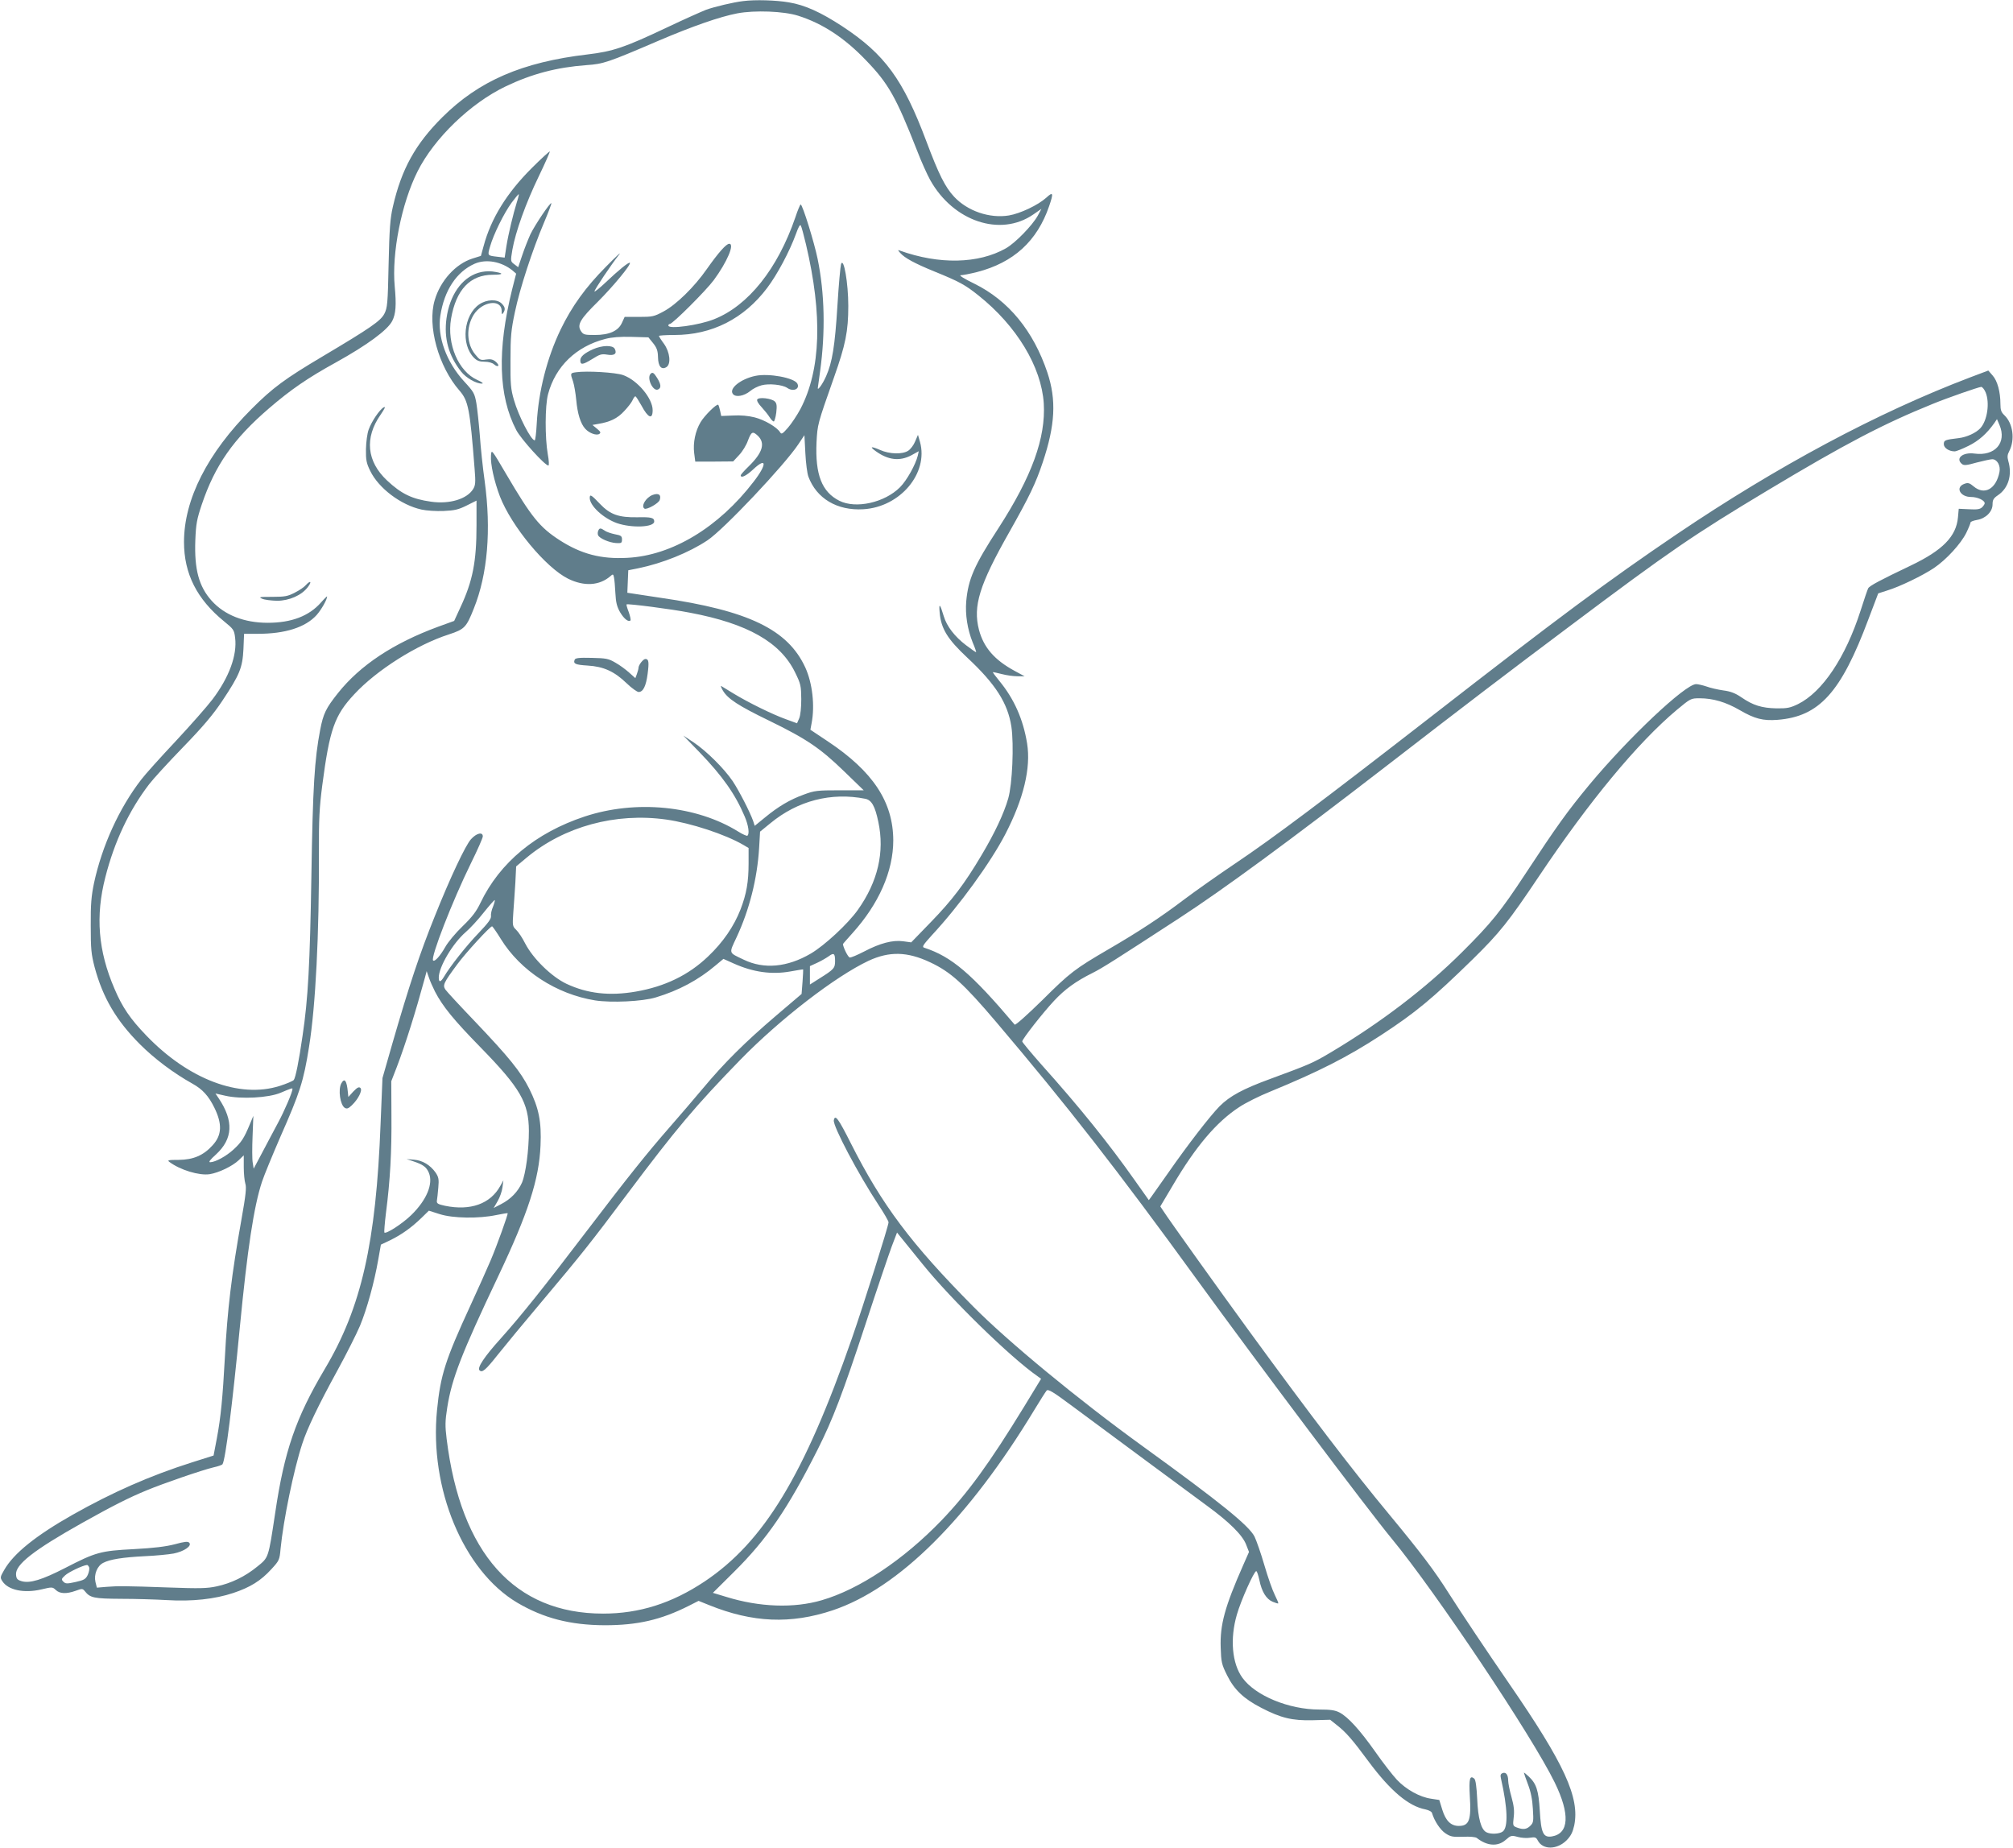 <?xml version="1.0" standalone="no"?>
<!DOCTYPE svg PUBLIC "-//W3C//DTD SVG 20010904//EN"
 "http://www.w3.org/TR/2001/REC-SVG-20010904/DTD/svg10.dtd">
<svg version="1.0" xmlns="http://www.w3.org/2000/svg"
 width="1280pt" height="1175pt" viewBox="0 0 1280 1175"
 preserveAspectRatio="xMidYMid meet">
<g transform="translate(0,1175) scale(0.1,-0.1)"
fill="#607d8b" stroke="none">
<path d="M4725 11743 c-61 -7 -182 -36 -235 -55 -30 -12 -143 -62 -252 -114
-264 -125 -340 -151 -501 -170 -417 -49 -691 -168 -923 -398 -173 -172 -261
-331 -316 -571 -17 -74 -22 -139 -27 -365 -5 -252 -8 -278 -27 -315 -24 -46
-88 -90 -394 -272 -239 -142 -315 -198 -450 -333 -280 -280 -430 -575 -430
-846 0 -202 82 -364 255 -505 60 -49 64 -54 70 -104 14 -110 -38 -252 -144
-392 -34 -45 -140 -165 -235 -267 -95 -101 -194 -211 -218 -243 -140 -181
-249 -421 -300 -657 -17 -82 -22 -134 -21 -271 0 -151 3 -181 25 -266 52 -193
138 -339 288 -489 92 -92 213 -183 333 -250 65 -36 103 -78 140 -153 51 -104
48 -174 -10 -238 -59 -66 -124 -93 -216 -94 -67 0 -75 -2 -60 -13 68 -51 189
-88 256 -78 58 9 145 51 185 89 l32 31 0 -76 c0 -41 5 -88 10 -104 8 -23 3
-72 -24 -224 -64 -358 -90 -577 -106 -880 -14 -257 -26 -382 -51 -515 l-21
-110 -136 -43 c-268 -85 -508 -191 -761 -334 -233 -132 -374 -245 -434 -350
-26 -45 -27 -49 -12 -72 37 -57 138 -78 249 -52 67 16 70 16 91 -4 25 -24 67
-26 126 -5 41 15 44 15 59 -3 33 -42 58 -47 230 -48 91 0 221 -4 290 -8 160
-10 306 6 423 45 108 36 176 78 243 152 49 53 52 59 58 129 18 182 83 501 138
668 30 94 103 246 223 465 57 104 122 233 144 285 44 106 91 276 116 420 l17
96 61 29 c71 35 133 79 198 142 l46 45 69 -22 c84 -27 250 -29 359 -6 38 8 71
13 73 12 4 -5 -68 -206 -109 -302 -21 -50 -80 -181 -130 -290 -157 -341 -188
-437 -210 -659 -50 -499 167 -1021 509 -1225 168 -99 337 -143 557 -144 209 0
357 34 534 123 l63 32 67 -27 c277 -112 519 -122 786 -33 420 141 865 584
1285 1279 35 58 69 111 75 118 10 11 40 -7 161 -97 262 -195 748 -553 860
-636 141 -103 225 -186 248 -247 l18 -46 -37 -84 c-117 -265 -148 -379 -143
-524 3 -93 6 -107 41 -177 45 -91 106 -149 217 -206 125 -65 197 -82 326 -79
l112 3 44 -35 c57 -45 96 -89 200 -230 139 -187 255 -285 362 -305 22 -5 40
-14 42 -24 15 -50 52 -106 85 -128 33 -22 47 -24 112 -22 44 2 80 -1 88 -8 65
-51 133 -56 183 -12 33 29 37 30 77 19 22 -6 58 -9 78 -5 32 5 39 3 50 -19 32
-59 121 -58 182 2 28 29 39 51 49 95 36 177 -62 391 -414 902 -148 215 -296
437 -381 570 -94 149 -180 262 -381 505 -234 282 -493 621 -890 1165 -180 247
-511 709 -548 767 l-18 27 79 133 c145 247 278 404 422 498 40 27 130 72 200
100 304 125 488 218 701 357 222 145 328 233 584 483 173 170 228 239 423 530
319 476 626 847 875 1056 88 73 89 74 146 74 84 0 166 -24 254 -75 96 -56 149
-69 241 -62 265 21 403 173 577 638 l63 166 56 18 c80 24 228 96 298 143 79
53 172 155 206 224 15 31 27 61 27 66 0 5 18 12 41 16 55 9 99 52 99 99 0 28
6 39 34 58 67 45 92 129 66 218 -7 25 -6 40 6 62 38 74 24 177 -31 229 -20 19
-25 33 -25 71 0 77 -19 148 -50 182 l-27 31 -114 -43 c-590 -224 -1227 -565
-1869 -999 -434 -294 -744 -524 -1567 -1164 -680 -528 -994 -764 -1238 -928
-110 -74 -256 -177 -325 -229 -146 -111 -292 -207 -480 -316 -216 -126 -246
-149 -422 -324 -98 -96 -171 -161 -176 -156 -276 326 -401 432 -575 489 -16 5
-8 17 48 79 175 188 374 463 467 642 117 226 164 422 139 578 -25 154 -83 284
-177 398 -24 29 -42 54 -41 55 1 1 27 -4 57 -12 30 -8 75 -14 100 -14 l45 0
-63 34 c-129 70 -197 149 -227 261 -39 152 2 285 193 622 127 225 168 310 212
442 80 238 88 398 30 572 -89 265 -247 458 -464 565 -64 31 -101 54 -87 54 12
0 59 9 103 20 233 60 383 197 459 419 29 84 26 95 -18 54 -52 -47 -166 -101
-238 -113 -123 -20 -263 28 -348 119 -57 61 -98 143 -176 351 -148 395 -265
555 -534 732 -139 91 -239 136 -341 153 -81 14 -216 18 -291 8z m350 -93 c155
-49 296 -141 433 -285 141 -146 190 -233 322 -569 27 -71 66 -157 85 -191 147
-263 446 -363 655 -219 l52 36 -23 -43 c-35 -63 -143 -174 -203 -208 -175 -99
-425 -104 -675 -14 -13 5 -13 3 3 -15 28 -32 90 -66 217 -118 160 -65 196 -85
280 -152 244 -194 401 -455 416 -687 13 -219 -75 -463 -288 -793 -155 -238
-192 -324 -205 -465 -7 -84 7 -177 41 -262 14 -32 23 -60 22 -62 -2 -1 -31 19
-65 45 -71 54 -122 120 -141 184 -24 80 -32 87 -26 23 9 -103 50 -169 176
-287 180 -168 257 -289 280 -438 17 -114 6 -367 -20 -457 -28 -97 -86 -220
-170 -361 -108 -182 -186 -285 -322 -425 l-125 -129 -51 7 c-67 9 -147 -12
-248 -65 -43 -22 -84 -40 -92 -38 -11 2 -41 63 -43 85 0 2 27 32 60 69 168
186 260 394 260 591 -1 244 -129 438 -416 629 l-111 74 8 43 c21 110 5 253
-40 352 -111 242 -361 363 -921 444 -80 12 -160 24 -178 27 l-33 5 3 72 3 71
65 13 c151 31 321 99 438 177 102 67 491 479 579 612 l38 57 6 -114 c3 -63 12
-130 19 -149 52 -140 183 -218 350 -208 234 14 415 229 360 428 l-13 45 -18
-42 c-9 -23 -29 -49 -44 -59 -37 -24 -119 -22 -179 5 -58 25 -69 22 -27 -8 79
-57 152 -65 226 -26 l47 26 -6 -28 c-14 -57 -70 -158 -113 -201 -98 -98 -281
-139 -386 -86 -111 56 -154 166 -145 371 6 115 6 115 111 413 74 209 91 294
91 455 0 145 -29 312 -46 266 -4 -13 -15 -131 -23 -263 -16 -259 -33 -362 -72
-450 -21 -48 -53 -93 -53 -76 0 3 7 51 15 109 34 247 29 494 -16 713 -21 103
-96 346 -108 346 -3 0 -19 -37 -34 -83 -112 -326 -299 -561 -517 -647 -95 -38
-290 -65 -290 -40 0 6 4 10 9 10 18 0 230 212 279 278 85 115 135 232 99 232
-19 0 -68 -55 -142 -160 -80 -115 -195 -227 -275 -270 -61 -33 -71 -35 -157
-35 l-91 0 -17 -37 c-23 -52 -80 -78 -173 -78 -65 0 -73 2 -88 25 -26 40 -5
76 109 188 95 95 212 236 202 246 -7 6 -72 -47 -152 -123 -40 -38 -73 -64 -73
-59 0 12 109 174 156 233 20 25 -17 -9 -82 -75 -130 -131 -218 -253 -289 -400
-87 -181 -141 -394 -152 -597 -3 -60 -9 -108 -13 -108 -23 0 -103 155 -132
257 -20 68 -23 100 -22 253 0 151 4 192 28 305 31 150 112 397 185 569 28 66
49 122 47 124 -7 7 -105 -139 -133 -197 -14 -31 -38 -91 -52 -133 l-26 -77
-25 19 c-24 18 -24 19 -12 92 20 114 86 298 168 467 41 85 72 156 70 158 -2 2
-53 -44 -113 -104 -160 -159 -261 -322 -308 -498 l-17 -62 -54 -17 c-107 -34
-204 -141 -240 -265 -48 -162 24 -422 158 -575 56 -65 66 -114 96 -499 7 -84
5 -103 -9 -126 -39 -64 -150 -98 -268 -81 -122 17 -189 50 -280 135 -129 121
-144 271 -41 418 27 40 34 54 20 47 -26 -14 -77 -89 -96 -142 -9 -25 -16 -78
-17 -124 -1 -69 3 -89 27 -138 54 -111 195 -217 326 -246 31 -7 94 -11 141 -9
70 3 95 9 147 35 l62 31 0 -157 c0 -231 -24 -354 -102 -521 l-40 -87 -102 -37
c-285 -105 -496 -245 -637 -422 -77 -97 -93 -130 -113 -233 -36 -188 -47 -360
-56 -930 -9 -557 -21 -782 -56 -1015 -23 -161 -45 -269 -56 -282 -6 -7 -46
-24 -90 -38 -256 -81 -580 42 -848 321 -102 106 -152 179 -202 297 -104 241
-122 462 -58 710 58 227 151 424 278 590 24 32 121 138 216 236 128 132 191
207 249 294 111 167 129 210 135 330 l4 97 88 0 c174 0 302 41 373 119 30 34
67 98 67 119 0 2 -18 -15 -39 -39 -76 -86 -187 -129 -339 -129 -149 0 -274 49
-356 140 -81 90 -111 199 -104 385 4 104 10 134 41 227 84 249 201 417 428
612 137 118 246 193 424 291 200 111 329 206 359 264 23 45 27 102 16 219 -20
212 43 529 145 732 106 211 336 433 559 540 169 81 327 122 516 136 106 7 136
17 455 154 220 94 393 154 503 175 111 21 296 14 387 -15z m-1789 -1187 c-22
-71 -53 -198 -66 -279 l-11 -72 -42 5 c-69 8 -68 6 -51 65 22 78 89 213 137
279 23 31 44 56 46 54 1 -2 -4 -25 -13 -52z m1839 -267 c106 -450 95 -796 -35
-1046 -22 -41 -58 -95 -80 -120 -35 -40 -41 -43 -50 -28 -20 32 -98 78 -161
94 -39 10 -90 15 -138 12 l-75 -3 -7 33 c-4 18 -9 35 -12 38 -9 9 -87 -68
-112 -110 -34 -57 -49 -132 -41 -197 l7 -54 121 0 120 1 38 41 c21 22 46 63
56 92 21 56 30 61 62 31 50 -47 32 -108 -57 -195 -28 -27 -51 -53 -51 -57 0
-21 35 -4 80 38 86 81 88 32 2 -79 -223 -291 -520 -470 -804 -484 -166 -9
-292 24 -429 112 -127 82 -179 146 -340 420 -94 160 -94 160 -97 119 -4 -55
20 -163 57 -261 74 -190 292 -453 434 -523 102 -50 199 -44 269 17 15 14 18
13 22 -8 3 -13 7 -58 9 -100 3 -60 10 -87 30 -122 25 -42 53 -64 66 -52 3 4
-2 27 -11 53 -10 25 -16 48 -14 49 6 6 282 -29 404 -53 366 -69 575 -188 668
-380 36 -73 38 -85 39 -169 0 -54 -5 -103 -13 -122 l-14 -32 -71 26 c-84 30
-239 106 -334 164 -38 23 -72 44 -77 47 -5 3 0 -10 10 -28 31 -53 98 -97 294
-192 240 -117 325 -175 477 -322 l125 -121 -153 0 c-142 0 -160 -2 -227 -27
-89 -32 -163 -76 -248 -146 l-65 -53 -10 31 c-21 59 -89 191 -130 253 -55 81
-167 192 -249 247 l-65 43 101 -104 c148 -153 230 -270 289 -410 25 -58 32
-113 17 -123 -4 -2 -30 9 -57 26 -267 166 -652 204 -978 96 -310 -103 -539
-292 -662 -549 -25 -53 -53 -90 -113 -148 -44 -42 -94 -102 -111 -133 -33 -58
-67 -95 -77 -85 -18 17 124 381 240 617 42 85 76 162 76 172 0 30 -40 21 -75
-18 -35 -38 -133 -246 -230 -489 -96 -238 -163 -440 -270 -810 l-63 -220 -12
-290 c-29 -759 -122 -1169 -355 -1560 -184 -310 -257 -521 -315 -914 -44 -291
-41 -283 -114 -342 -77 -63 -165 -106 -259 -126 -60 -13 -110 -14 -302 -7
-282 10 -324 10 -400 4 l-59 -5 -9 36 c-11 47 11 103 50 122 42 22 124 35 263
42 69 3 151 11 184 17 66 13 119 49 99 69 -9 9 -29 7 -91 -10 -58 -15 -132
-24 -260 -31 -213 -11 -242 -19 -438 -120 -146 -75 -224 -99 -276 -84 -27 8
-34 15 -36 41 -6 64 111 156 423 331 193 108 296 160 408 206 103 43 353 129
425 146 28 6 54 15 57 20 19 30 63 381 110 870 48 497 89 769 141 926 13 40
66 168 117 286 124 281 147 351 182 571 42 260 65 719 63 1237 -1 211 3 285
21 425 47 359 78 446 204 581 143 154 398 315 601 380 100 33 111 44 159 165
88 219 111 500 69 809 -12 85 -26 217 -31 293 -6 75 -16 167 -22 204 -11 61
-16 71 -77 137 -114 124 -173 287 -152 419 25 161 103 279 218 330 73 32 171
14 241 -43 l23 -20 -26 -102 c-95 -384 -87 -675 27 -893 30 -57 182 -225 204
-225 5 0 4 30 -4 73 -18 103 -18 308 2 381 47 176 178 303 364 351 42 11 94
15 168 13 l106 -3 30 -37 c23 -29 30 -47 31 -89 1 -59 22 -83 54 -63 30 20 22
95 -16 148 -18 24 -32 47 -32 50 0 3 44 6 98 6 239 0 442 103 590 299 65 86
143 233 183 343 16 45 26 63 31 54 5 -8 19 -62 33 -120z m7501 -941 c27 -66
11 -178 -33 -227 -27 -30 -87 -58 -140 -64 -85 -10 -93 -13 -93 -38 0 -24 33
-46 69 -46 10 0 50 16 88 35 65 32 116 77 165 146 l16 24 16 -37 c48 -113 -29
-200 -159 -182 -74 10 -123 -30 -80 -66 13 -11 30 -9 94 9 43 11 88 21 99 21
31 0 54 -40 46 -81 -21 -108 -95 -150 -164 -92 -26 22 -36 25 -58 17 -61 -21
-29 -84 41 -84 41 0 87 -21 87 -40 0 -5 -7 -16 -16 -25 -13 -13 -32 -16 -83
-13 l-66 3 -5 -55 c-11 -121 -97 -209 -300 -306 -193 -92 -263 -129 -271 -145
-4 -8 -26 -71 -48 -141 -96 -299 -243 -518 -398 -595 -50 -24 -69 -28 -138
-27 -92 2 -148 19 -222 70 -38 26 -68 38 -115 44 -35 5 -83 16 -107 25 -24 8
-54 15 -66 15 -69 0 -432 -343 -679 -640 -142 -172 -206 -261 -409 -570 -154
-234 -214 -309 -401 -495 -230 -229 -516 -447 -833 -636 -116 -69 -136 -77
-388 -170 -172 -63 -255 -108 -320 -173 -61 -62 -204 -247 -325 -421 -50 -71
-99 -140 -108 -153 l-17 -23 -90 127 c-165 234 -350 464 -593 735 -67 76 -122
142 -122 147 0 15 131 182 202 258 69 74 138 124 244 177 64 32 133 76 554
350 281 183 700 491 1310 962 524 405 772 594 1175 896 634 476 782 577 1255
861 493 296 734 422 1050 550 95 39 291 107 308 108 7 0 20 -16 28 -35z
m-7124 -2584 c40 -8 62 -46 83 -147 41 -192 -3 -380 -130 -559 -63 -89 -211
-226 -299 -278 -150 -88 -299 -101 -427 -39 -98 47 -95 36 -45 143 81 174 131
371 143 567 l6 104 65 53 c174 144 388 199 604 156z m-1266 -132 c156 -22 376
-94 492 -162 l32 -19 0 -97 c0 -119 -13 -193 -51 -293 -42 -108 -112 -210
-206 -299 -124 -119 -275 -192 -460 -224 -168 -29 -308 -13 -442 50 -94 45
-211 159 -261 255 -18 36 -44 75 -58 88 -23 22 -24 27 -18 110 4 48 9 133 13
190 l5 103 67 56 c238 198 565 287 887 242z m-1101 -554 c-9 -20 -15 -47 -13
-60 2 -17 -18 -44 -79 -108 -77 -80 -181 -211 -220 -278 -21 -35 -33 -37 -33
-5 0 68 89 218 171 289 27 23 79 79 115 125 37 46 68 81 70 79 2 -2 -3 -21
-11 -42z m50 -206 c125 -202 352 -350 599 -390 103 -16 301 -7 386 19 146 44
270 110 382 205 l48 40 67 -30 c123 -55 240 -71 358 -50 44 8 81 14 82 13 1
-1 -1 -36 -4 -79 l-6 -77 -161 -137 c-198 -169 -330 -300 -466 -463 -58 -69
-152 -179 -210 -245 -146 -167 -270 -322 -535 -670 -269 -353 -408 -527 -542
-677 -104 -115 -150 -185 -134 -201 17 -17 38 0 117 100 43 54 170 208 284
343 249 296 304 365 540 680 309 412 431 557 720 854 250 256 601 527 813 627
132 61 246 59 392 -10 130 -61 213 -136 420 -380 453 -534 766 -935 1275
-1636 402 -553 1085 -1461 1240 -1649 279 -338 893 -1256 1036 -1550 98 -201
92 -325 -19 -343 -54 -8 -68 21 -76 165 -8 128 -21 170 -71 217 -17 16 -30 26
-30 23 0 -3 12 -37 26 -74 18 -47 28 -97 31 -155 5 -79 4 -88 -16 -108 -23
-23 -46 -26 -86 -11 -25 10 -26 12 -20 64 5 40 2 73 -14 130 -12 42 -21 89
-21 104 0 37 -14 56 -35 48 -13 -5 -16 -13 -11 -34 43 -189 47 -312 11 -338
-22 -16 -78 -18 -104 -4 -33 17 -53 88 -58 212 -4 79 -10 122 -19 129 -28 23
-34 -1 -28 -110 10 -154 -4 -191 -70 -191 -50 0 -83 32 -105 103 l-19 62 -52
8 c-72 10 -160 59 -218 121 -26 28 -88 107 -136 176 -101 143 -175 223 -228
251 -29 15 -58 19 -129 19 -193 0 -407 88 -489 202 -66 91 -80 248 -35 402 25
88 109 276 123 276 5 0 13 -26 20 -57 15 -74 44 -121 85 -138 17 -7 33 -12 35
-10 2 2 -8 26 -22 54 -14 27 -44 112 -66 188 -22 76 -51 158 -63 183 -36 70
-217 217 -712 575 -408 295 -860 668 -1079 890 -393 397 -578 644 -774 1032
-81 161 -102 190 -110 150 -7 -36 156 -344 284 -538 35 -53 64 -103 64 -111 0
-22 -158 -522 -233 -738 -303 -871 -560 -1294 -937 -1546 -209 -139 -415 -204
-645 -204 -563 0 -905 382 -995 1111 -10 82 -10 112 4 200 29 184 91 343 324
834 191 403 260 617 269 831 7 152 -11 240 -72 362 -55 109 -128 199 -345 427
-95 99 -179 190 -188 203 -18 28 -12 42 76 161 52 71 208 241 221 241 3 0 29
-37 56 -81z m2125 -140 c0 -45 -8 -53 -97 -109 l-63 -40 0 59 0 58 48 22 c26
12 58 31 72 41 32 24 40 18 40 -31z m-2544 -194 c50 -96 120 -181 291 -356
252 -258 305 -351 306 -529 0 -124 -20 -273 -44 -330 -26 -58 -72 -105 -132
-136 l-48 -25 25 43 c14 24 28 63 31 88 l6 45 -20 -36 c-63 -114 -190 -159
-351 -126 -46 10 -54 15 -52 32 2 11 6 48 9 83 5 54 2 67 -17 96 -34 48 -83
78 -137 82 l-48 4 40 -13 c66 -22 86 -37 102 -74 29 -70 -14 -173 -111 -268
-56 -55 -161 -123 -172 -112 -2 2 2 58 10 123 27 207 37 392 35 619 l-1 220
35 90 c56 147 121 355 178 565 l12 45 14 -40 c7 -22 25 -62 39 -90z m-906
-618 c0 -21 -51 -140 -92 -216 -28 -53 -75 -140 -103 -194 l-52 -98 -6 38 c-4
21 -4 97 -1 168 l5 130 -23 -55 c-36 -87 -53 -113 -103 -159 -47 -43 -115 -80
-148 -81 -13 0 -2 15 37 50 107 99 113 212 17 356 l-21 31 62 -14 c99 -23 276
-14 353 19 61 26 75 31 75 25z m4005 -1113 c181 -225 560 -595 733 -715 l22
-16 -106 -174 c-224 -366 -360 -552 -528 -727 -242 -251 -523 -438 -761 -507
-177 -52 -396 -44 -606 21 l-86 26 133 132 c212 210 344 404 534 781 95 189
157 350 305 800 72 220 147 440 165 489 l34 89 20 -25 c12 -14 75 -92 141
-174z m-5298 -1930 c3 -9 -1 -30 -9 -48 -13 -27 -24 -33 -77 -45 -55 -12 -64
-12 -78 2 -14 14 -13 18 11 40 22 21 113 64 139 66 4 1 10 -6 14 -15z"/>
<path d="M1944 8029 c-10 -12 -41 -33 -69 -47 -44 -23 -62 -27 -143 -27 -82 0
-90 -1 -65 -12 15 -7 58 -12 94 -13 78 0 158 35 197 88 27 35 16 44 -14 11z"/>
<path d="M3040 10015 c-105 -33 -181 -143 -201 -290 -17 -126 13 -236 94 -339
31 -39 95 -76 132 -75 12 0 -1 10 -30 23 -120 54 -194 228 -167 389 32 186
122 280 266 280 73 0 71 11 -4 21 -27 3 -63 0 -90 -9z"/>
<path d="M3048 9815 c-100 -68 -119 -255 -34 -340 19 -19 36 -25 67 -25 26 0
50 -7 61 -17 10 -9 21 -13 26 -9 4 4 -4 16 -17 27 -17 14 -32 17 -60 13 -35
-6 -41 -3 -69 32 -55 66 -59 172 -11 251 54 88 179 105 179 25 0 -21 2 -24 10
-12 15 23 12 38 -10 60 -29 29 -95 27 -142 -5z"/>
<path d="M3770 9529 c-55 -25 -80 -47 -80 -70 0 -31 15 -29 74 7 49 31 61 35
97 29 46 -8 64 6 48 37 -13 25 -81 23 -139 -3z"/>
<path d="M3663 9383 c-37 -5 -38 -6 -19 -59 7 -22 16 -74 20 -116 8 -89 28
-153 58 -185 26 -28 71 -44 89 -32 11 8 8 14 -15 33 l-29 24 39 7 c74 12 122
36 163 81 23 24 47 55 53 69 6 14 14 25 18 25 4 0 21 -27 39 -59 42 -79 71
-91 71 -29 0 75 -97 191 -188 223 -47 17 -230 28 -299 18z"/>
<path d="M4137 9373 c-26 -26 14 -112 46 -100 23 9 21 33 -4 73 -21 34 -30 40
-42 27z"/>
<path d="M4803 9360 c-95 -20 -171 -82 -142 -116 18 -22 71 -12 110 20 16 14
48 30 71 36 47 13 133 4 163 -16 38 -27 83 -8 65 27 -20 37 -182 67 -267 49z"/>
<path d="M4815 9210 c-4 -7 6 -26 27 -48 19 -21 42 -49 51 -64 10 -16 22 -28
27 -28 4 0 12 25 16 56 5 44 3 59 -9 71 -20 20 -102 30 -112 13z"/>
<path d="M4150 8603 c-43 -16 -76 -72 -52 -87 14 -9 91 34 97 55 11 33 -7 46
-45 32z"/>
<path d="M3750 8584 c0 -50 86 -129 172 -160 95 -33 238 -27 238 10 0 24 -18
29 -107 27 -119 -2 -173 17 -238 85 -55 58 -65 64 -65 38z"/>
<path d="M3804 8375 c-4 -8 -4 -21 -1 -28 8 -20 70 -47 114 -50 34 -2 38 0 38
23 0 21 -6 26 -45 33 -24 5 -54 15 -65 23 -25 18 -34 18 -41 -1z"/>
<path d="M3654 7555 c-10 -26 5 -32 83 -37 101 -6 169 -37 247 -112 32 -31 67
-56 77 -56 28 0 47 37 57 115 10 76 7 95 -14 95 -14 0 -44 -38 -44 -57 0 -6
-5 -24 -10 -38 l-10 -27 -39 35 c-21 19 -60 48 -87 63 -44 26 -59 29 -152 31
-81 2 -104 -1 -108 -12z"/>
<path d="M2170 4861 c-21 -40 -7 -136 22 -155 14 -8 23 -5 45 16 42 40 69 96
55 110 -9 9 -20 4 -45 -22 l-32 -35 -3 30 c-7 75 -21 94 -42 56z"/>
</g>
</svg>
